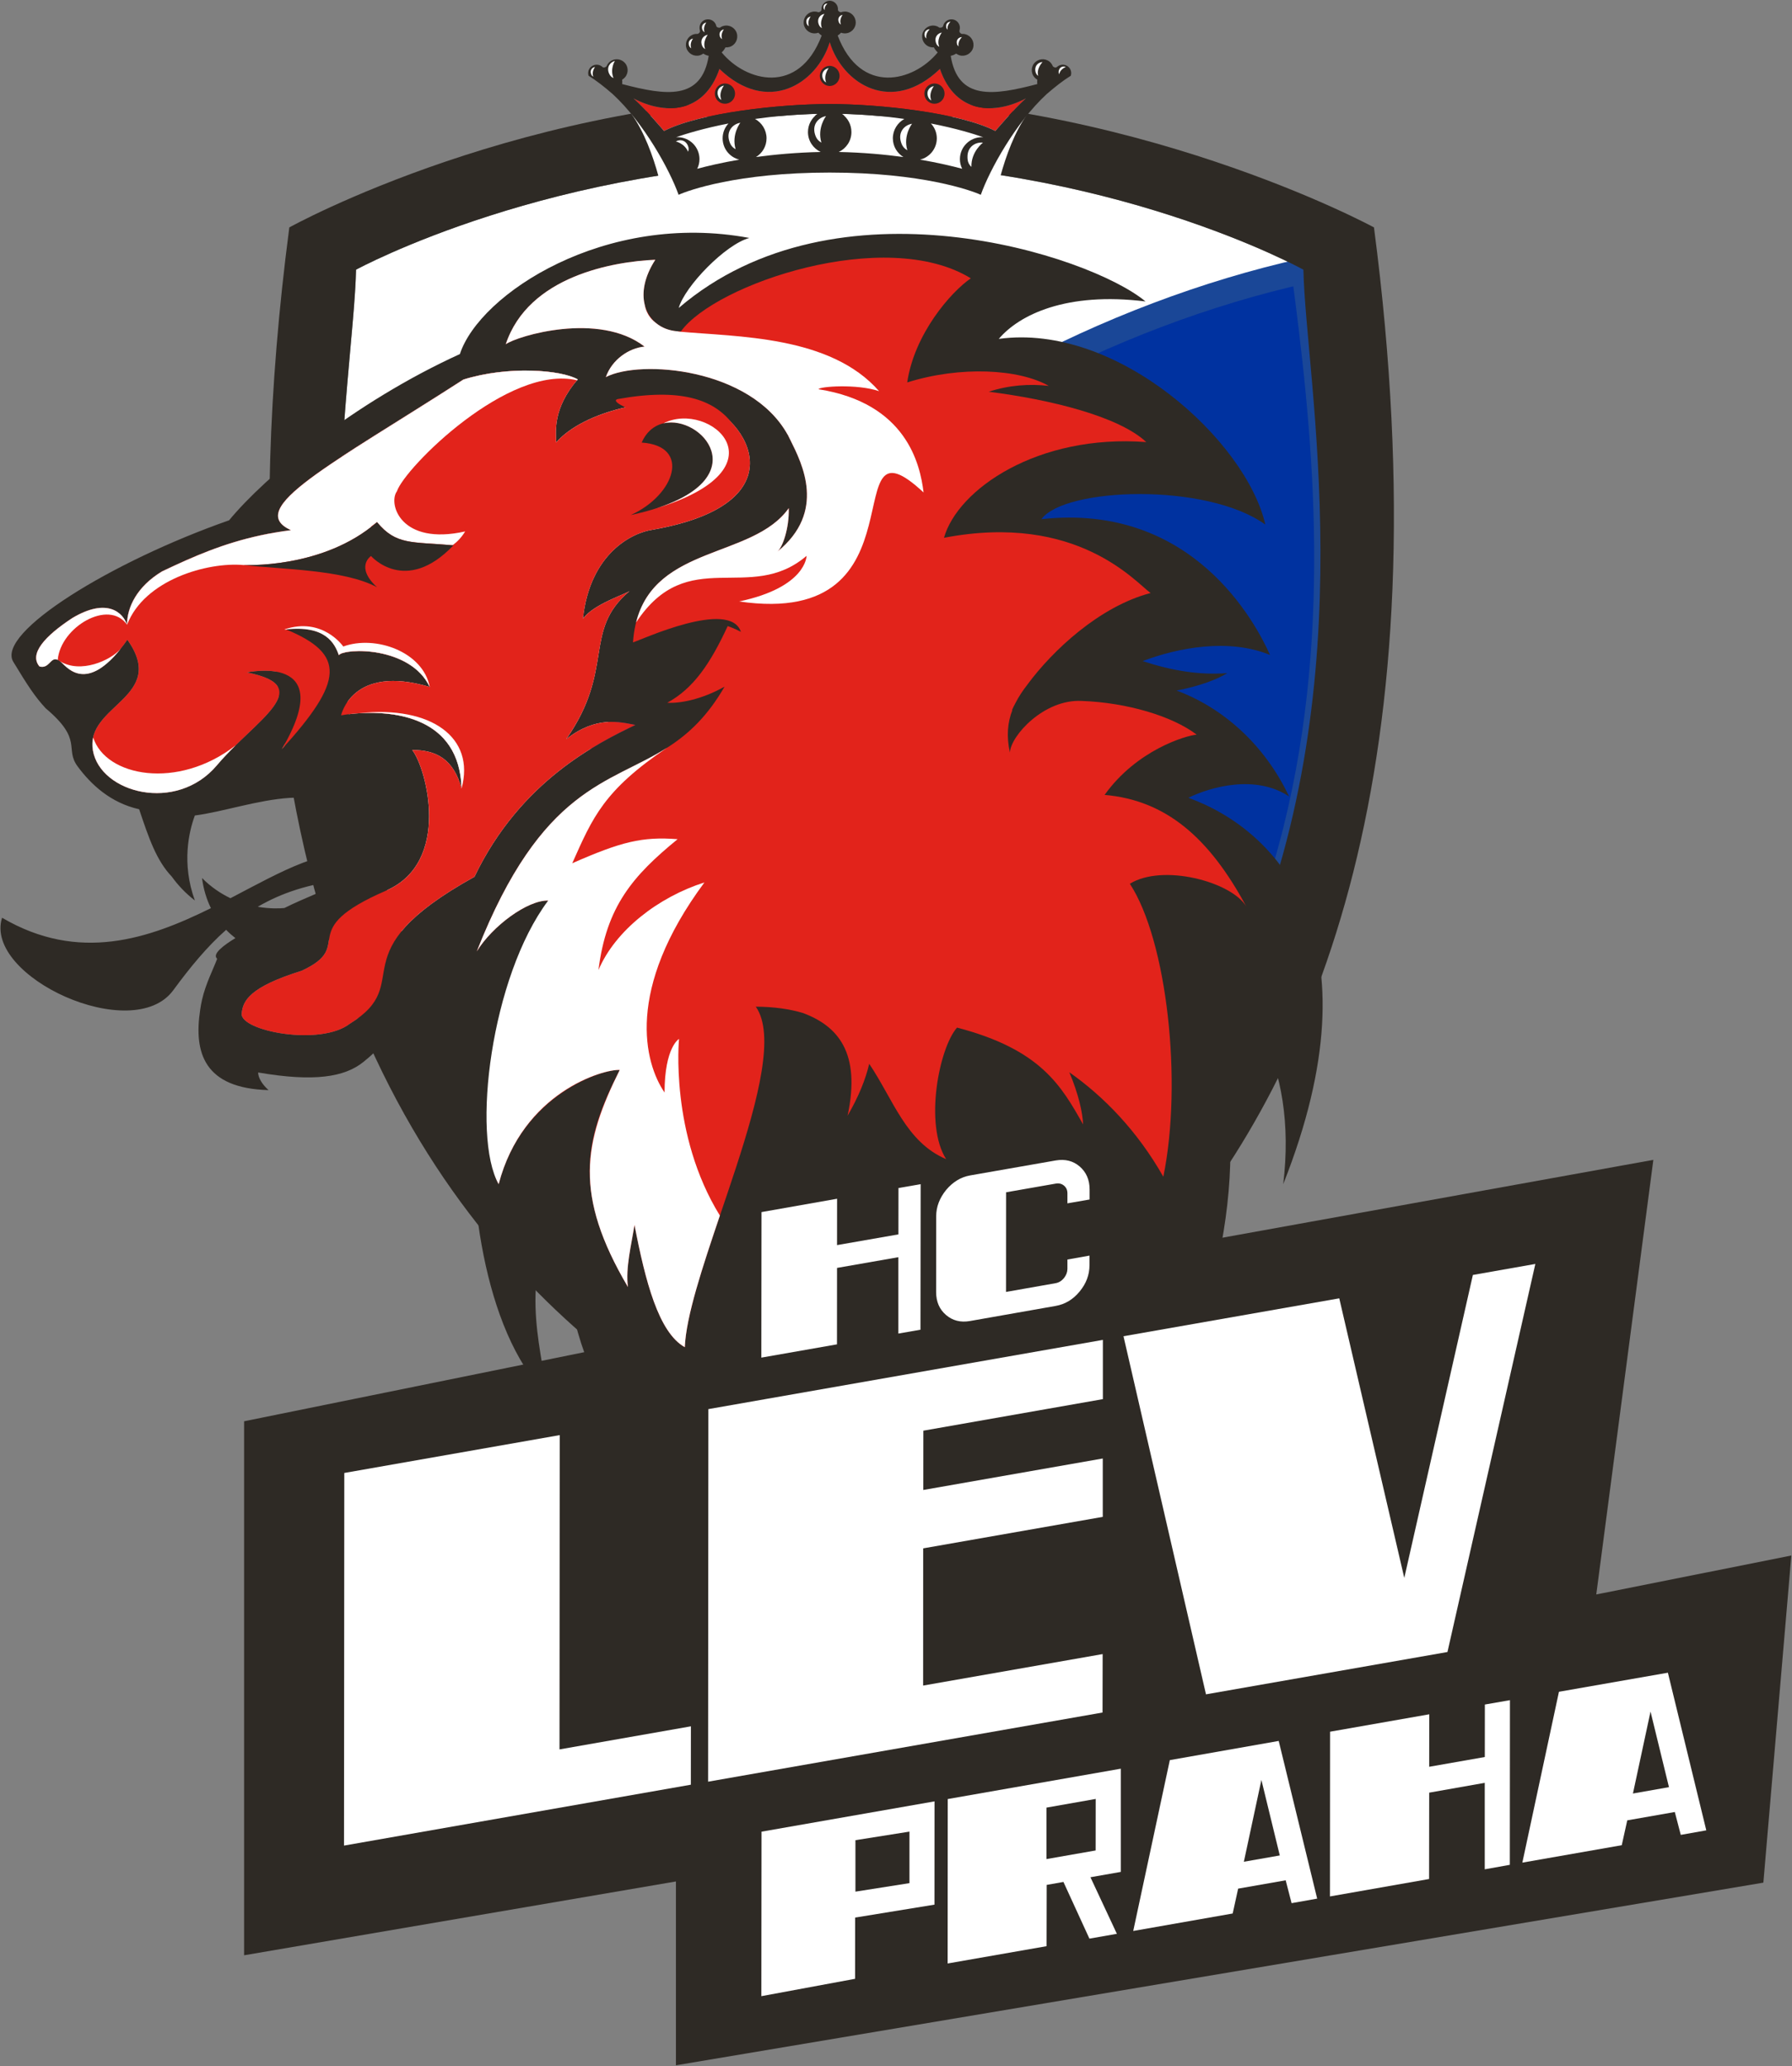 <?xml version="1.0" encoding="UTF-8" standalone="no"?>
<!-- Created with Inkscape (http://www.inkscape.org/) -->

<svg
   xmlns:dc="http://purl.org/dc/elements/1.1/"
   xmlns:cc="http://creativecommons.org/ns#"
   xmlns:rdf="http://www.w3.org/1999/02/22-rdf-syntax-ns#"
   xmlns:svg="http://www.w3.org/2000/svg"
   xmlns="http://www.w3.org/2000/svg"
   xmlns:sodipodi="http://sodipodi.sourceforge.net/DTD/sodipodi-0.dtd"
   xmlns:inkscape="http://www.inkscape.org/namespaces/inkscape"
   width="197.4"
   height="227.6"
   id="svg23813"
   version="1.1"
   inkscape:version="0.48.4 r9939"
   sodipodi:docname="Новый документ 22">
  <rect width="100%" height="100%" fill="#808080" stroke="none"/>
  <defs
     id="defs23815" />
  <sodipodi:namedview
     id="base"
     pagecolor="#ffffff"
     bordercolor="#666666"
     borderopacity="1.0"
     inkscape:pageopacity="0.0"
     inkscape:pageshadow="2"
     inkscape:zoom="31.112698"
     inkscape:cx="3.7155304"
     inkscape:cy="219.5145"
     inkscape:current-layer="layer1"
     showgrid="true"
     inkscape:document-units="px"
     inkscape:grid-bbox="true"
     inkscape:window-width="1366"
     inkscape:window-height="715"
     inkscape:window-x="-8"
     inkscape:window-y="-8"
     inkscape:window-maximized="1" />
  <g
     id="layer1"
     inkscape:label="Layer 1"
     inkscape:groupmode="layer"
     transform="translate(0,163.6)">
    <g
       transform="matrix(6.25,0,0,-6.25,91.421,-9.286)"
       id="g17639">
      <path
         inkscape:connector-curvature="0"
         id="path17641"
         style="fill:#ffffff;fill-opacity:1;fill-rule:nonzero;stroke:none"
         d="m 0,0 c -10.961,5.872 -8.416,16.871 -8.352,19.938 0,0 3.485,1.899 8.377,1.899 4.895,0 8.32,-1.899 8.32,-1.899 C 8.41,16.871 10.955,5.872 -0.007,0" />
    </g>
    <g
       transform="matrix(6.25,0,0,-6.25,143.651,-133.769)"
       id="g17643">
      <path
         inkscape:connector-curvature="0"
         id="path17645"
         style="fill:#0032a0;fill-opacity:1;fill-rule:nonzero;stroke:none"
         d="m 0,0 c -6.925,-1.551 -13.953,-7.454 -14.411,-14.582 0.051,-0.079 0.107,-0.16 0.161,-0.239 0.011,-0.016 0.022,-0.033 0.034,-0.05 0.112,-0.16 0.228,-0.319 0.349,-0.477 0.011,-0.016 0.022,-0.031 0.033,-0.045 0.123,-0.16 0.251,-0.319 0.383,-0.477 0.01,-0.012 0.019,-0.024 0.03,-0.035 0.134,-0.161 0.274,-0.321 0.42,-0.48 0.007,-0.007 0.015,-0.016 0.022,-0.023 0.149,-0.162 0.303,-0.322 0.463,-0.48 0.004,-0.005 0.009,-0.009 0.012,-0.014 0.164,-0.162 0.332,-0.322 0.507,-0.48 l 0.004,-0.003 c 0.443,-0.402 0.924,-0.793 1.447,-1.17 0.662,-0.477 1.388,-0.933 2.186,-1.361 C 1.706,-14.521 0.68,-5.164 0,0" />
    </g>
    <g
       transform="matrix(6.25,0,0,-6.25,143.651,-133.769)"
       id="g17647">
      <path
         inkscape:connector-curvature="0"
         id="path17649"
         style="fill:none;stroke:#1a4797;stroke-width:0.446;stroke-linecap:butt;stroke-linejoin:miter;stroke-miterlimit:4;stroke-opacity:1;stroke-dasharray:none"
         d="m 0,0 c -6.925,-1.551 -13.953,-7.454 -14.411,-14.582 0.051,-0.079 0.107,-0.16 0.161,-0.239 0.011,-0.016 0.022,-0.033 0.034,-0.05 0.112,-0.16 0.228,-0.319 0.349,-0.477 0.011,-0.016 0.022,-0.031 0.033,-0.045 0.123,-0.16 0.251,-0.319 0.383,-0.477 0.01,-0.012 0.019,-0.024 0.03,-0.035 0.134,-0.161 0.274,-0.321 0.42,-0.48 0.007,-0.007 0.015,-0.016 0.022,-0.023 0.149,-0.162 0.303,-0.322 0.463,-0.48 0.004,-0.005 0.009,-0.009 0.012,-0.014 0.164,-0.162 0.332,-0.322 0.507,-0.48 l 0.004,-0.003 c 0.443,-0.402 0.924,-0.793 1.447,-1.17 0.662,-0.477 1.388,-0.933 2.186,-1.361 C 1.706,-14.521 0.68,-5.164 0,0 z" />
    </g>
    <g
       transform="matrix(6.25,0,0,-6.25,112.108,-42.539)"
       id="g17651">
      <path
         inkscape:connector-curvature="0"
         id="path17653"
         style="fill:#2e2a25;fill-opacity:1;fill-rule:nonzero;stroke:none"
         d="m 0,0 -2.992,-0.584 -1.444,-0.741 -0.786,-2.831 c -2.23,1.547 -3.744,3.34 -4.764,5.201 l 0.404,0.933 -0.122,1.19 -0.991,-0.633 c -2.046,4.998 -1.008,10.137 -0.967,12.082 0,0 3.485,1.9 8.377,1.9 4.895,0 8.32,-1.9 8.32,-1.9 C 5.077,12.657 6.132,7.452 4.022,2.418 L 2.584,2.969 3.055,1.26 3.331,0.994 C 2.891,0.199 2.362,-0.583 1.724,-1.338 L 0,0 z m 10.197,-8.73 1.006,7.659 -8.582,-1.55 c 2.658,3.126 4.899,8.51 3.658,17.983 0,0 -4.266,2.32 -9.605,2.32 -5.337,0 -9.512,-2.32 -9.512,-2.32 -1.521,-11.599 2.18,-17.067 5.475,-19.766 l -6.272,-1.274 0,-9.411 7.611,1.301 0,-3.24 19.166,3.219 0.493,5.765 -3.438,-0.686 z" />
    </g>
    <g
       transform="matrix(6.25,0,0,-6.25,113.195,-151.067)"
       id="g17655">
      <path
         inkscape:connector-curvature="0"
         id="path17657"
         style="fill:#ffffff;fill-opacity:1;fill-rule:nonzero;stroke:none"
         d="m 0,0 c -0.328,-0.072 -1.9,-0.058 -3.477,-0.032 l -0.015,0 -0.014,0 C -5.084,-0.058 -6.655,-0.072 -6.984,0 c 0.455,-0.628 0.616,-1.73 0.616,-1.73 0,0 0.879,0.466 2.876,0.468 1.996,-0.002 2.876,-0.468 2.876,-0.468 0,0 0.16,1.102 0.616,1.73" />
    </g>
    <g
       transform="matrix(6.25,0,0,-6.25,91.421,-9.286)"
       id="g17659">
      <path
         inkscape:connector-curvature="0"
         id="path17661"
         style="fill:#ffffff;fill-opacity:1;fill-rule:nonzero;stroke:none"
         d="M 0,0 C -0.001,0 -0.002,0 -0.004,0.001 -0.005,0 -0.006,0 -0.007,0 L 0,0 z" />
    </g>
    <g
       transform="matrix(6.25,0,0,-6.25,69.473,-106.865)"
       id="g17663">
      <path
         inkscape:connector-curvature="0"
         id="path17665"
         style="fill:#2e2a25;fill-opacity:1;fill-rule:nonzero;stroke:none"
         d="M 0,0 C 0.79,0.358 1.066,1.22 0.194,1.278 0.675,2.38 2.862,0.616 0,0" />
    </g>
    <g
       transform="matrix(6.25,0,0,-6.25,71.928,-105.258)"
       id="g17667">
      <path
         inkscape:connector-curvature="0"
         id="path17669"
         style="fill:#2e2a25;fill-opacity:1;fill-rule:nonzero;stroke:none"
         d="m 0,0 c -0.362,-0.05 -1.109,-0.411 -1.235,-1.571 0.183,0.258 0.772,0.443 0.825,0.491 -0.836,-0.702 -0.251,-1.373 -1.119,-2.612 0.532,0.416 0.945,0.302 1.218,0.251 -0.654,-0.317 -2.022,-0.979 -2.835,-2.676 -2.463,-1.366 -0.996,-1.85 -2.199,-2.591 -0.521,-0.4 -1.931,-0.127 -1.904,0.18 0.019,0.226 0.141,0.469 1.056,0.754 0.981,0.453 -0.161,0.698 1.491,1.414 1.151,0.499 0.712,2.154 0.459,2.477 0.417,10e-4 0.726,-0.154 0.87,-0.679 -0.048,1.699 -2.123,1.29 -2.123,1.29 0,0 0.191,0.909 1.562,0.5 -0.338,0.716 -1.493,0.691 -1.602,0.559 -0.073,0.216 -0.243,0.531 -0.931,0.455 1.056,-0.438 1.016,-0.91 -0.075,-2.111 1.006,1.709 -0.617,1.353 -0.617,1.353 1.267,-0.247 0.138,-0.846 -0.527,-1.635 -0.716,-0.85 -2.056,-0.487 -2.186,0.263 -0.138,0.8 1.331,0.932 0.608,1.949 -0.731,-1.04 -1.094,-0.436 -1.19,-0.378 -0.166,0.13 -0.166,-0.146 -0.36,-0.093 -0.185,0.223 0.092,0.533 0.58,0.854 0.622,0.371 0.897,0.085 0.963,-0.119 0,0.311 0.177,0.674 0.616,0.941 0.141,0.067 0.283,0.132 0.427,0.196 0.003,0 0.003,0.002 0.003,0.002 0.526,0.231 1.095,0.433 1.843,0.528 -0.836,0.376 0.725,1.163 3.04,2.654 0.784,0.245 1.721,0.173 2.016,0.003 C -1.772,2.13 -1.708,1.728 -1.708,1.537 -1.189,2.117 0.028,2.336 0.783,2.23 1.54,2.125 2.742,0.485 0,0 m -5.431,-6.172 c -0.287,-0.17 -0.693,-0.309 -1.066,-0.496 -0.078,-0.007 -0.251,-0.016 -0.469,0.022 0.419,0.245 0.913,0.41 1.535,0.474 m 14.868,1.447 c 0.399,0.196 1.188,0.413 1.774,0.024 -0.439,0.93 -1.183,1.57 -1.982,1.866 0.41,0.078 0.723,0.2 0.893,0.307 -0.494,-0.037 -0.969,0.041 -1.491,0.212 0.632,0.24 1.522,0.405 2.245,0.108 C 10.627,-1.654 9.517,0.481 6.847,0.185 7.249,0.744 9.753,0.838 10.793,0.09 10.456,1.565 8.183,3.65 6.095,3.362 6.453,3.785 7.283,4.196 8.681,4.022 7.702,4.841 3.234,6.289 0.454,3.907 0.56,4.287 1.278,5.029 1.699,5.141 -0.836,5.615 -3.056,4.156 -3.403,3.095 -5.282,2.238 -6.84,0.93 -7.471,0.165 c -2.065,-0.723 -4.114,-1.98 -3.803,-2.494 0.26,-0.429 0.381,-0.614 0.571,-0.819 0.668,-0.562 0.328,-0.705 0.562,-1.023 0.233,-0.316 0.579,-0.643 1.085,-0.756 0.169,-0.505 0.304,-0.903 0.575,-1.187 0.105,-0.146 0.237,-0.289 0.407,-0.421 -0.239,0.66 -0.102,1.222 0,1.498 0.964,0.122 2.494,0.853 2.99,-0.445 0.033,-0.094 0.042,-0.179 0.029,-0.255 -0.694,0.182 -1.494,-0.289 -2.392,-0.758 -0.168,0.081 -0.34,0.194 -0.501,0.356 0.027,-0.205 0.083,-0.38 0.157,-0.531 -1.096,-0.542 -2.327,-0.964 -3.681,-0.169 -0.328,-1.04 2.304,-2.25 3.017,-1.278 0.299,0.407 0.595,0.767 0.932,1.065 0.052,-0.054 0.107,-0.102 0.163,-0.146 C -7.572,-7.327 -7.775,-7.481 -7.681,-7.562 -7.747,-7.74 -7.885,-8.005 -7.948,-8.286 -7.961,-8.343 -7.972,-8.4 -7.98,-8.46 c -0.116,-0.76 0.07,-1.386 1.205,-1.417 -0.112,0.1 -0.183,0.216 -0.184,0.311 0.989,-0.17 1.525,-0.081 1.855,0.185 0.589,0.47 0.663,0.858 0.764,1.276 l 0.474,0.534 0.362,0.494 c -0.305,-1.078 -0.4,-2.471 -0.104,-4.275 0,0 -0.104,0.952 0.293,1.757 -0.034,-0.529 -0.034,-0.66 -0.034,-0.935 0,0 0.104,0.221 0.196,0.44 -0.121,-1.479 0.143,-4.006 1.28,-5.16 -0.091,0.886 -0.539,2.091 0.317,3.453 -0.142,-1.687 0.38,-4.284 2.713,-5.481 -0.424,0.709 0.912,3.02 1.403,5.117 0.281,-0.419 0.643,-0.704 0.923,-0.833 -0.167,0.366 -0.198,0.797 -0.132,1.241 0.441,-1.101 1.197,-2.302 3.162,-2.454 -0.982,0.46 -0.941,2.8 -0.673,3.779 1.216,-0.838 3.016,-1.566 3.479,-4.77 0.825,2.589 1.425,4.851 0,7.815 1.132,-0.604 2.049,-2.018 1.789,-4.152 1.716,4.329 -0.095,6.239 -1.671,6.81" />
    </g>
    <g
       transform="matrix(6.25,0,0,-6.25,101.355,-146.018)"
       id="g17671">
      <path
         inkscape:connector-curvature="0"
         id="path17673"
         style="fill:#ffffff;fill-opacity:1;fill-rule:nonzero;stroke:none"
         d="m 0,0 c 0.169,0.041 0.294,0.194 0.294,0.375 0,0.101 -0.04,0.193 -0.103,0.262 C 0.636,0.551 0.953,0.451 1.114,0.394 1.106,0.395 1.097,0.396 1.089,0.396 0.875,0.396 0.701,0.222 0.701,0.009 c 0,-0.061 0.015,-0.12 0.041,-0.171 C 0.573,-0.116 0.322,-0.055 0,0" />
    </g>
    <g
       transform="matrix(6.25,0,0,-6.25,92.396,-146.862)"
       id="g17675">
      <path
         inkscape:connector-curvature="0"
         id="path17677"
         style="fill:#ffffff;fill-opacity:1;fill-rule:nonzero;stroke:none"
         d="m 0,0 c 0.133,0.063 0.223,0.196 0.223,0.351 0,0.134 -0.067,0.251 -0.17,0.321 C 0.462,0.661 0.832,0.627 1.156,0.581 1.036,0.516 0.953,0.388 0.953,0.24 0.953,0.1 1.028,-0.022 1.139,-0.09 0.811,-0.045 0.429,-0.009 0,0" />
    </g>
    <g
       transform="matrix(6.25,0,0,-6.25,84.438,-148.363)"
       id="g17679">
      <path
         inkscape:connector-curvature="0"
         id="path17681"
         style="fill:#ffffff;fill-opacity:1;fill-rule:nonzero;stroke:none"
         d="M 0,0 C 0,0.148 -0.083,0.276 -0.203,0.341 0.121,0.387 0.492,0.421 0.901,0.432 0.798,0.362 0.73,0.244 0.73,0.111 0.73,-0.044 0.822,-0.177 0.954,-0.24 0.525,-0.25 0.142,-0.285 -0.186,-0.33 -0.074,-0.262 0,-0.14 0,0" />
    </g>
    <g
       transform="matrix(6.25,0,0,-6.25,74.472,-148.483)"
       id="g17683">
      <path
         inkscape:connector-curvature="0"
         id="path17685"
         style="fill:#ffffff;fill-opacity:1;fill-rule:nonzero;stroke:none"
         d="M 0,0 C 0.161,0.056 0.479,0.157 0.924,0.243 0.86,0.174 0.821,0.083 0.821,-0.019 0.821,-0.2 0.946,-0.353 1.115,-0.394 0.793,-0.449 0.542,-0.51 0.373,-0.556 c 0.026,0.051 0.04,0.109 0.04,0.171 0,0.213 -0.173,0.386 -0.387,0.386 C 0.017,0.001 0.009,0 0,0" />
    </g>
    <g
       transform="matrix(6.25,0,0,-6.25,69.777,-152.766)"
       id="g17687">
      <path
         inkscape:connector-curvature="0"
         id="path17689"
         style="fill:#e2231b;fill-opacity:1;fill-rule:nonzero;stroke:none"
         d="M 0,0 C 0.539,-0.286 1.241,-0.285 1.516,0.519 2.359,-0.294 3.231,0.248 3.46,0.99 3.687,0.248 4.559,-0.294 5.402,0.519 5.677,-0.285 6.379,-0.286 6.918,0 6.698,-0.195 6.379,-0.575 6.379,-0.575 5.757,-0.255 4.342,-0.1 3.466,-0.1 l -0.015,0 c -0.874,0 -2.29,-0.155 -2.912,-0.475 0,0 -0.319,0.38 -0.539,0.575" />
    </g>
    <g
       transform="matrix(6.25,0,0,-6.25,91.399,-156.349)"
       id="g17691">
      <path
         inkscape:connector-curvature="0"
         id="path17693"
         style="fill:#2e2a25;fill-opacity:1;fill-rule:nonzero;stroke:none"
         d="m 0,0 c 0.096,-0.002 0.174,-0.081 0.174,-0.178 0,-0.096 -0.078,-0.176 -0.174,-0.178 -0.097,0.002 -0.175,0.082 -0.175,0.178 0,0.097 0.078,0.176 0.175,0.178" />
    </g>
    <g
       transform="matrix(6.25,0,0,-6.25,102.937,-152.172)"
       id="g17695">
      <path
         inkscape:connector-curvature="0"
         id="path17697"
         style="fill:#2e2a25;fill-opacity:1;fill-rule:nonzero;stroke:none"
         d="M 0,0 C 0.099,0 0.178,0.08 0.178,0.179 0.178,0.277 0.099,0.357 0,0.357 -0.099,0.357 -0.178,0.277 -0.178,0.179 -0.178,0.08 -0.099,0 0,0" />
    </g>
    <g
       transform="matrix(6.25,0,0,-6.25,79.858,-152.172)"
       id="g17699">
      <path
         inkscape:connector-curvature="0"
         id="path17701"
         style="fill:#2e2a25;fill-opacity:1;fill-rule:nonzero;stroke:none"
         d="m 0,0 c -0.099,0 -0.178,0.08 -0.178,0.179 0,0.098 0.079,0.178 0.178,0.178 0.099,0 0.178,-0.08 0.178,-0.178 C 0.178,0.08 0.099,0 0,0" />
    </g>
    <g
       transform="matrix(6.25,0,0,-6.25,69.777,-152.766)"
       id="g17703">
      <path
         inkscape:connector-curvature="0"
         id="path17705"
         style="fill:#2e2a25;fill-opacity:1;fill-rule:nonzero;stroke:none"
         d="M 0,0 C 0.539,-0.286 1.241,-0.285 1.516,0.519 2.359,-0.294 3.231,0.248 3.46,0.99 3.687,0.248 4.559,-0.294 5.402,0.519 5.677,-0.285 6.379,-0.286 6.918,0 6.698,-0.195 6.379,-0.575 6.379,-0.575 5.757,-0.255 4.342,-0.1 3.466,-0.1 l -0.015,0 c -0.874,0 -2.29,-0.155 -2.912,-0.475 0,0 -0.319,0.38 -0.539,0.575 m 0.751,-0.685 c 0.162,0.056 0.48,0.156 0.924,0.242 -0.064,-0.068 -0.103,-0.16 -0.103,-0.261 0,-0.182 0.125,-0.334 0.294,-0.376 -0.322,-0.055 -0.573,-0.116 -0.742,-0.161 0.026,0.051 0.04,0.109 0.04,0.17 0,0.213 -0.173,0.387 -0.387,0.387 -0.008,0 -0.017,-0.001 -0.026,-0.001 m 1.595,-0.019 c 0,0.147 -0.083,0.275 -0.203,0.341 0.324,0.046 0.694,0.08 1.103,0.09 -0.102,-0.07 -0.17,-0.187 -0.17,-0.321 0,-0.156 0.092,-0.288 0.224,-0.351 -0.429,-0.009 -0.812,-0.045 -1.14,-0.089 0.112,0.068 0.186,0.189 0.186,0.33 m 1.273,-0.241 c 0.132,0.063 0.223,0.195 0.223,0.351 0,0.134 -0.067,0.251 -0.17,0.321 0.409,-0.01 0.779,-0.044 1.103,-0.09 -0.12,-0.066 -0.203,-0.194 -0.203,-0.341 0,-0.141 0.075,-0.262 0.186,-0.33 -0.328,0.044 -0.71,0.08 -1.139,0.089 M 5.052,-1.08 c 0.169,0.042 0.295,0.194 0.295,0.376 0,0.101 -0.04,0.193 -0.104,0.261 0.445,-0.086 0.763,-0.186 0.923,-0.242 -0.008,0 -0.017,0.001 -0.024,0.001 -0.214,0 -0.388,-0.174 -0.388,-0.387 0,-0.061 0.014,-0.119 0.04,-0.17 -0.168,0.045 -0.42,0.106 -0.742,0.161 M -0.79,0.398 c 0.132,-0.081 0.278,-0.195 0.426,-0.324 0.546,-0.504 1.002,-1.33 1.16,-1.774 0.16,0.075 1.037,0.392 2.656,0.392 l 0.014,0 c 1.618,0 2.496,-0.317 2.656,-0.392 0.158,0.444 0.614,1.27 1.16,1.774 C 7.431,0.203 7.576,0.317 7.708,0.398 7.724,0.445 7.715,0.499 7.681,0.54 7.628,0.604 7.533,0.611 7.47,0.558 7.468,0.556 7.466,0.554 7.464,0.553 7.442,0.532 7.409,0.548 7.393,0.564 7.385,0.584 7.374,0.604 7.359,0.622 7.29,0.703 7.169,0.712 7.088,0.643 7.007,0.575 6.998,0.454 7.066,0.373 7.08,0.355 7.099,0.34 7.118,0.329 7.115,0.303 7.115,0.277 7.118,0.252 6.339,0.047 5.719,-0.037 5.592,0.75 5.626,0.756 5.659,0.77 5.688,0.789 5.707,0.775 5.727,0.765 5.75,0.758 5.851,0.73 5.958,0.79 5.987,0.891 6.015,0.994 5.956,1.1 5.853,1.129 5.831,1.136 5.809,1.137 5.785,1.136 5.766,1.143 5.738,1.167 5.747,1.196 5.747,1.198 5.748,1.201 5.748,1.202 5.771,1.283 5.724,1.365 5.645,1.388 5.566,1.409 5.483,1.364 5.461,1.285 5.46,1.282 5.46,1.279 5.459,1.276 L 5.458,1.277 C 5.452,1.248 5.416,1.243 5.393,1.246 5.376,1.259 5.356,1.27 5.332,1.276 5.23,1.305 5.125,1.245 5.095,1.143 5.067,1.04 5.125,0.934 5.229,0.905 5.251,0.899 5.274,0.897 5.295,0.899 5.312,0.866 5.335,0.835 5.363,0.81 4.939,0.292 4.003,0.046 3.6,1.107 3.623,1.121 3.642,1.138 3.659,1.157 3.68,1.149 3.703,1.145 3.726,1.145 3.833,1.145 3.918,1.23 3.918,1.337 3.918,1.443 3.833,1.53 3.726,1.53 3.703,1.53 3.68,1.526 3.659,1.517 3.637,1.519 3.604,1.534 3.604,1.565 3.605,1.567 3.605,1.57 3.605,1.572 3.605,1.653 3.54,1.719 3.46,1.721 3.378,1.719 3.314,1.653 3.314,1.572 l 0,-0.007 C 3.315,1.534 3.281,1.519 3.259,1.517 3.239,1.526 3.216,1.53 3.193,1.53 3.086,1.53 3,1.443 3,1.337 3,1.23 3.086,1.145 3.193,1.145 3.216,1.145 3.239,1.149 3.259,1.157 3.277,1.138 3.296,1.121 3.318,1.107 2.916,0.046 1.98,0.292 1.555,0.81 1.584,0.835 1.606,0.866 1.622,0.899 1.645,0.897 1.667,0.899 1.69,0.905 1.793,0.934 1.851,1.04 1.823,1.143 1.795,1.245 1.688,1.305 1.586,1.276 1.562,1.27 1.543,1.259 1.525,1.246 1.503,1.243 1.467,1.248 1.46,1.277 L 1.459,1.276 C 1.459,1.279 1.458,1.282 1.458,1.285 1.436,1.364 1.353,1.409 1.273,1.388 1.194,1.365 1.148,1.283 1.17,1.202 1.171,1.201 1.171,1.198 1.172,1.196 1.181,1.167 1.153,1.143 1.133,1.136 1.11,1.137 1.088,1.136 1.065,1.129 0.962,1.1 0.903,0.994 0.932,0.891 0.961,0.79 1.067,0.73 1.169,0.758 1.192,0.765 1.212,0.775 1.231,0.789 1.26,0.77 1.292,0.756 1.327,0.75 1.199,-0.037 0.58,0.047 -0.199,0.252 c 0.003,0.025 0.003,0.051 0,0.077 0.019,0.011 0.037,0.026 0.052,0.044 0.068,0.081 0.058,0.202 -0.023,0.27 C -0.25,0.712 -0.371,0.703 -0.44,0.622 -0.456,0.604 -0.466,0.584 -0.475,0.564 -0.491,0.548 -0.523,0.532 -0.547,0.553 L -0.551,0.558 C -0.614,0.611 -0.709,0.604 -0.763,0.54 -0.797,0.499 -0.806,0.445 -0.79,0.398" />
    </g>
    <g
       transform="matrix(6.25,0,0,-6.25,126.593,-25.998)"
       id="g17707">
      <path
         inkscape:connector-curvature="0"
         id="path17709"
         style="fill:#2e2a25;fill-opacity:1;fill-rule:nonzero;stroke:none"
         d="m 0,0 0.558,-1.392 -2.094,-0.644 0.16,1.16 0.887,0.564 L 0,0 z" />
    </g>
    <g
       transform="matrix(6.25,0,0,-6.25,100.181,38.146)"
       id="g17711">
      <path
         inkscape:connector-curvature="0"
         id="path17713"
         style="fill:#ffffff;fill-opacity:1;fill-rule:nonzero;stroke:none"
         d="m 0,0 -0.952,-0.151 0,-0.907 L 0,-0.908 0,0 z M -0.957,-1.515 -0.958,-2.594 -2.61,-2.9 l 0.003,2.899 3.049,0.534 -0.001,-1.82 -1.398,-0.228 z" />
    </g>
    <g
       transform="matrix(6.25,0,0,-6.25,120.7,34.546)"
       id="g17715">
      <path
         inkscape:connector-curvature="0"
         id="path17717"
         style="fill:#ffffff;fill-opacity:1;fill-rule:nonzero;stroke:none"
         d="m 0,0 -0.868,-0.153 0,-0.907 0.867,0.152 L 0,0 z m -0.093,-1.38 0.466,-0.997 -0.484,-0.085 -0.458,0.999 -0.295,-0.052 -0.002,-1.08 -1.744,-0.305 0.002,2.898 3.05,0.535 0,-1.819 -0.535,-0.094 z" />
    </g>
    <g
       transform="matrix(6.25,0,0,-6.25,138.951,32.452)"
       id="g17719">
      <path
         inkscape:connector-curvature="0"
         id="path17721"
         style="fill:#ffffff;fill-opacity:1;fill-rule:nonzero;stroke:none"
         d="M 0,0 -0.309,-1.442 0.324,-1.331 0,0 z m 0.532,-2.172 -0.104,0.403 -0.838,-0.147 -0.096,-0.438 -1.753,-0.308 0.645,3.011 1.919,0.338 0.678,-2.779 -0.451,-0.08 z" />
    </g>
    <g
       transform="matrix(6.25,0,0,-6.25,163.554,42.298)"
       id="g17723">
      <path
         inkscape:connector-curvature="0"
         id="path17725"
         style="fill:#ffffff;fill-opacity:1;fill-rule:nonzero;stroke:none"
         d="M 0,0 0,1.524 -0.979,1.351 -0.981,-0.171 -2.728,-0.478 -2.726,2.425 -0.978,2.732 -0.979,1.807 0.001,1.979 0.002,2.904 0.444,2.981 0.442,0.079 0,0 z" />
    </g>
    <g
       transform="matrix(6.25,0,0,-6.25,181.816,24.924)"
       id="g17727">
      <path
         inkscape:connector-curvature="0"
         id="path17729"
         style="fill:#ffffff;fill-opacity:1;fill-rule:nonzero;stroke:none"
         d="M 0,0 -0.31,-1.444 0.325,-1.332 0,0 z m 0.533,-2.173 -0.105,0.403 -0.838,-0.147 -0.097,-0.438 -1.752,-0.307 0.645,3.011 1.92,0.336 0.677,-2.778 -0.45,-0.08 z" />
    </g>
    <g
       transform="matrix(6.25,0,0,-6.25,80.643,-116.989)"
       id="g17731">
      <path
         inkscape:connector-curvature="0"
         id="path17733"
         style="fill:#e2231b;fill-opacity:1;fill-rule:nonzero;stroke:none"
         d="m 0,0 c -0.324,0.414 -0.894,0.626 -2.014,0.425 0,0 -0.136,-0.021 0.135,-0.146 -0.488,-0.111 -0.951,-0.315 -1.223,-0.619 0,0.191 -0.064,0.593 0.381,1.111 -0.294,0.171 -1.231,0.243 -2.015,-0.002 -2.315,-1.491 -3.876,-2.277 -3.04,-2.654 -0.748,-0.095 -1.317,-0.297 -1.843,-0.528 0,0 -10e-4,-0.002 -0.003,-0.002 -0.144,-0.064 -0.286,-0.129 -0.427,-0.197 -0.439,-0.266 -0.616,-0.629 -0.616,-0.94 -0.067,0.204 -0.341,0.49 -0.963,0.119 -0.489,-0.321 -0.765,-0.631 -0.58,-0.854 0.193,-0.053 0.193,0.223 0.36,0.093 0.096,-0.058 0.459,-0.662 1.19,0.378 0.723,-1.017 -0.746,-1.149 -0.608,-1.949 0.13,-0.751 1.47,-1.113 2.186,-0.263 0.665,0.789 1.794,1.388 0.527,1.635 0,0 1.623,0.356 0.617,-1.353 1.091,1.201 1.131,1.673 0.076,2.111 0.687,0.075 0.857,-0.239 0.93,-0.455 0.109,0.132 1.264,0.157 1.602,-0.559 -1.372,0.409 -1.563,-0.5 -1.563,-0.5 0,0 2.076,0.409 2.124,-1.29 -0.144,0.525 -0.454,0.68 -0.87,0.679 0.253,-0.323 0.692,-1.978 -0.459,-2.477 -1.652,-0.716 -0.51,-0.961 -1.491,-1.414 -0.915,-0.285 -1.037,-0.528 -1.056,-0.754 -0.027,-0.307 1.383,-0.58 1.904,-0.18 1.203,0.741 -0.264,1.225 2.199,2.591 0.812,1.697 2.181,2.359 2.835,2.676 -0.273,0.051 -0.686,0.165 -1.219,-0.251 0.869,1.239 0.284,1.91 1.12,2.612 -0.053,-0.048 -0.643,-0.233 -0.825,-0.491 0.126,1.16 0.873,1.521 1.235,1.571 C 0.626,-1.519 0.505,-0.536 0,0" />
    </g>
    <g
       transform="matrix(6.25,0,0,-6.25,69.473,-106.865)"
       id="g17735">
      <path
         inkscape:connector-curvature="0"
         id="path17737"
         style="fill:#2e2a25;fill-opacity:1;fill-rule:nonzero;stroke:none"
         d="M 0,0 C 0.79,0.358 1.066,1.22 0.194,1.278 0.675,2.38 2.862,0.616 0,0" />
    </g>
    <g
       transform="matrix(6.25,0,0,-6.25,6.361,-90.915)"
       id="g17739">
      <path
         inkscape:connector-curvature="0"
         id="path17741"
         style="fill:#ffffff;fill-opacity:1;fill-rule:nonzero;stroke:none"
         d="M 0,0 C 0.048,0.577 0.9,1.08 1.222,0.619 1.155,0.824 0.88,1.108 0.258,0.738 -0.23,0.418 -0.508,0.106 -0.322,-0.116 -0.145,-0.164 -0.129,0.061 0,0" />
    </g>
    <g
       transform="matrix(6.25,0,0,-6.25,10.266,-82.368)"
       id="g17743">
      <path
         inkscape:connector-curvature="0"
         id="path17745"
         style="fill:#ffffff;fill-opacity:1;fill-rule:nonzero;stroke:none"
         d="m 0,0 c -0.015,-0.07 -0.018,-0.145 -0.005,-0.228 0.13,-0.75 1.47,-1.111 2.186,-0.262 0.102,0.121 0.215,0.238 0.329,0.351 C 1.491,-0.932 0.217,-0.689 0,0" />
    </g>
    <g
       transform="matrix(6.25,0,0,-6.25,14.312,-74.748)"
       id="g17747">
      <path
         inkscape:connector-curvature="0"
         id="path17749"
         style="fill:#ffffff;fill-opacity:1;fill-rule:nonzero;stroke:none"
         d="M 0,0 C -0.002,0.001 -0.002,0.001 -0.004,0.001 L -0.002,0 0,0 z" />
    </g>
    <g
       transform="matrix(6.25,0,0,-6.25,6.606,-90.768)"
       id="g17751">
      <path
         inkscape:connector-curvature="0"
         id="path17753"
         style="fill:#ffffff;fill-opacity:1;fill-rule:nonzero;stroke:none"
         d="M 0,0 C 0.09,-0.055 0.417,-0.594 1.068,0.215 0.886,0.013 0.365,-0.224 0,0" />
    </g>
    <g
       transform="matrix(6.25,0,0,-6.25,51.053,-121.79)"
       id="g17755">
      <path
         inkscape:connector-curvature="0"
         id="path17757"
         style="fill:#ffffff;fill-opacity:1;fill-rule:nonzero;stroke:none"
         d="m 0,0 c -2.316,-1.492 -3.876,-2.278 -3.04,-2.654 -0.748,-0.095 -1.319,-0.297 -1.842,-0.529 0,0 -0.002,-0.001 -0.004,-0.001 -0.145,-0.064 -0.286,-0.131 -0.426,-0.197 -0.441,-0.266 -0.617,-0.63 -0.617,-0.941 0.303,0.793 1.417,1.112 2.057,1.053 l 0.011,0 c -0.004,0.001 -0.008,0.001 -0.012,0.002 0,0 1.299,-0.071 2.247,0.67 l -0.003,0.006 c 0.028,0.02 0.058,0.042 0.087,0.064 0.006,0.005 0.012,0.01 0.018,0.015 l 0.002,-10e-4 0,0 0,-10e-4 c 0.333,-0.404 0.606,-0.342 1.331,-0.405 0.082,0.06 0.158,0.139 0.221,0.243 -1.137,-0.255 -1.362,0.487 -1.203,0.707 0.14,0.417 1.967,2.246 3.176,1.956 0.004,0.005 0.008,0.009 0.013,0.015 C 1.721,0.173 0.784,0.246 0,0" />
    </g>
    <g
       transform="matrix(6.25,0,0,-6.25,39.648,-85.052)"
       id="g17759">
      <path
         inkscape:connector-curvature="0"
         id="path17761"
         style="fill:#ffffff;fill-opacity:1;fill-rule:nonzero;stroke:none"
         d="M 0,0 C 0.587,0.033 1.755,-0.058 1.791,-1.328 2.038,-0.429 1.255,0.133 0,0" />
    </g>
    <g
       transform="matrix(6.25,0,0,-6.25,37.813,-92.389)"
       id="g17763">
      <path
         inkscape:connector-curvature="0"
         id="path17765"
         style="fill:#ffffff;fill-opacity:1;fill-rule:nonzero;stroke:none"
         d="M 0,0 C 0,0 -0.362,0.529 -1.039,0.301 L -0.995,0.295 C -1,0.298 -1.004,0.299 -1.008,0.301 -0.321,0.377 -0.152,0.062 -0.079,-0.153 0.031,-0.02 1.187,0.004 1.524,-0.713 1.408,-0.094 0.568,0.207 0,0" />
    </g>
    <g
       transform="matrix(6.25,0,0,-6.25,70.238,-107.036)"
       id="g17767">
      <path
         inkscape:connector-curvature="0"
         id="path17769"
         style="fill:#ffffff;fill-opacity:1;fill-rule:nonzero;stroke:none"
         d="M 0,0 -0.001,0 C 0,0 0.001,0 0.001,0 0.001,0 0,0 0,0" />
    </g>
    <g
       transform="matrix(6.25,0,0,-6.25,73.094,-116.978)"
       id="g17771">
      <path
         inkscape:connector-curvature="0"
         id="path17773"
         style="fill:#ffffff;fill-opacity:1;fill-rule:nonzero;stroke:none"
         d="M 0,0 C 0.67,0.153 1.624,-0.944 -0.144,-1.504 2.192,-0.795 0.816,0.414 0,0" />
    </g>
    <g
       transform="matrix(6.25,0,0,-6.25,26.847,-101.369)"
       id="g17775">
      <path
         inkscape:connector-curvature="0"
         id="path17777"
         style="fill:#2e2a25;fill-opacity:1;fill-rule:nonzero;stroke:none"
         d="m 0,0 c 0.66,-0.08 1.763,-0.077 2.349,-0.392 -0.393,0.363 -0.105,0.55 -0.105,0.55 0,0 0.606,-0.697 1.452,0.188 -0.736,0.065 -1.01,0 -1.347,0.409 C 1.396,-0.076 0,0 0,0" />
    </g>
    <g
       transform="matrix(6.25,0,0,-6.25,101.398,-17.137)"
       id="g17779">
      <path
         inkscape:connector-curvature="0"
         id="path17781"
         style="fill:#ffffff;fill-opacity:1;fill-rule:nonzero;stroke:none"
         d="m 0,0 -0.39,-0.068 0,1.346 L -1.471,1.089 -1.472,-0.258 -2.805,-0.492 -2.802,2.073 -1.47,2.308 -1.471,1.491 -0.389,1.68 -0.388,2.497 0.003,2.565 0,0 z" />
    </g>
    <g
       transform="matrix(6.25,0,0,-6.25,120.014,-24.249)"
       id="g17783">
      <path
         inkscape:connector-curvature="0"
         id="path17785"
         style="fill:#ffffff;fill-opacity:1;fill-rule:nonzero;stroke:none"
         d="M 0,0 C 0,-0.171 -0.058,-0.325 -0.174,-0.465 -0.29,-0.606 -0.431,-0.69 -0.597,-0.719 l -1.51,-0.266 c -0.165,-0.029 -0.306,0.007 -0.422,0.107 -0.116,0.099 -0.174,0.234 -0.174,0.404 l 10e-4,1.334 c 0,0.169 0.06,0.323 0.176,0.466 0.118,0.14 0.258,0.226 0.421,0.255 l 1.51,0.264 C -0.429,1.873 -0.288,1.838 -0.172,1.738 -0.056,1.637 0.002,1.503 0.002,1.334 l 0,-0.177 -0.391,-0.068 0,0.176 c 0,0.058 -0.02,0.103 -0.06,0.136 -0.04,0.034 -0.089,0.046 -0.146,0.036 l -0.875,-0.153 -0.001,-1.756 0.874,0.154 c 0.058,0.011 0.106,0.04 0.147,0.09 0.04,0.05 0.06,0.104 0.061,0.16 l 0,0.167 L 0,0.168 0,0 z" />
    </g>
    <g
       transform="matrix(6.25,0,0,-6.25,81.552,-150.078)"
       id="g17787">
      <path
         inkscape:connector-curvature="0"
         id="path17789"
         style="fill:#ffffff;fill-opacity:1;fill-rule:nonzero;stroke:none"
         d="m 0,0 c -0.13,-0.022 -0.249,-0.142 -0.196,-0.319 0.023,-0.079 0.06,-0.118 0.113,-0.147 C -0.16,-0.205 0,0 0,0" />
    </g>
    <g
       transform="matrix(6.25,0,0,-6.25,90.993,-150.811)"
       id="g17791">
      <path
         inkscape:connector-curvature="0"
         id="path17793"
         style="fill:#ffffff;fill-opacity:1;fill-rule:nonzero;stroke:none"
         d="m 0,0 c -0.129,-0.022 -0.248,-0.142 -0.195,-0.32 0.023,-0.078 0.06,-0.117 0.113,-0.147 C -0.16,-0.205 0,0 0,0" />
    </g>
    <g
       transform="matrix(6.25,0,0,-6.25,100.467,-149.969)"
       id="g17795">
      <path
         inkscape:connector-curvature="0"
         id="path17797"
         style="fill:#ffffff;fill-opacity:1;fill-rule:nonzero;stroke:none"
         d="m 0,0 c -0.13,-0.021 -0.249,-0.141 -0.196,-0.319 0.022,-0.078 0.06,-0.118 0.113,-0.148 C -0.161,-0.204 0,0 0,0" />
    </g>
    <g
       transform="matrix(6.25,0,0,-6.25,108.28,-147.886)"
       id="g17799">
      <path
         inkscape:connector-curvature="0"
         id="path17801"
         style="fill:#ffffff;fill-opacity:1;fill-rule:nonzero;stroke:none"
         d="m 0,0 c -0.13,0.015 -0.277,-0.071 -0.273,-0.255 0,-0.082 0.024,-0.129 0.069,-0.172 C -0.21,-0.154 0,0 0,0" />
    </g>
    <g
       transform="matrix(6.25,0,0,-6.25,74.45,-148.017)"
       id="g17803">
      <path
         inkscape:connector-curvature="0"
         id="path17805"
         style="fill:#ffffff;fill-opacity:1;fill-rule:nonzero;stroke:none"
         d="M 0,0 C 0.068,0.04 0.167,0.029 0.211,-0.071 0.231,-0.116 0.228,-0.147 0.215,-0.181 0.152,-0.032 0,0 0,0" />
    </g>
    <g
       transform="matrix(6.25,0,0,-6.25,79.744,-154.171)"
       id="g17807">
      <path
         inkscape:connector-curvature="0"
         id="path17809"
         style="fill:#ffffff;fill-opacity:1;fill-rule:nonzero;stroke:none"
         d="m 0,0 c -0.07,-0.012 -0.134,-0.077 -0.105,-0.173 0.012,-0.042 0.032,-0.063 0.06,-0.079 C -0.099,-0.126 0,0 0,0" />
    </g>
    <g
       transform="matrix(6.25,0,0,-6.25,91.284,-156.094)"
       id="g17811">
      <path
         inkscape:connector-curvature="0"
         id="path17813"
         style="fill:#ffffff;fill-opacity:1;fill-rule:nonzero;stroke:none"
         d="m 0,0 c -0.07,-0.011 -0.135,-0.078 -0.106,-0.173 0.013,-0.042 0.033,-0.063 0.061,-0.079 C -0.098,-0.126 0,0 0,0" />
    </g>
    <g
       transform="matrix(6.25,0,0,-6.25,102.869,-154.111)"
       id="g17815">
      <path
         inkscape:connector-curvature="0"
         id="path17817"
         style="fill:#ffffff;fill-opacity:1;fill-rule:nonzero;stroke:none"
         d="m 0,0 c -0.07,-0.011 -0.134,-0.077 -0.106,-0.173 0.013,-0.042 0.033,-0.063 0.061,-0.079 C -0.098,-0.125 0,0 0,0" />
    </g>
    <g
       transform="matrix(6.25,0,0,-6.25,67.735,-156.889)"
       id="g17819">
      <path
         inkscape:connector-curvature="0"
         id="path17821"
         style="fill:#ffffff;fill-opacity:1;fill-rule:nonzero;stroke:none"
         d="m 0,0 c -0.081,-0.022 -0.149,-0.104 -0.106,-0.214 0.02,-0.049 0.045,-0.072 0.081,-0.088 C -0.091,-0.139 0,0 0,0" />
    </g>
    <g
       transform="matrix(6.25,0,0,-6.25,77.963,-159.77)"
       id="g17823">
      <path
         inkscape:connector-curvature="0"
         id="path17825"
         style="fill:#ffffff;fill-opacity:1;fill-rule:nonzero;stroke:none"
         d="m 0,0 c -0.07,-0.012 -0.134,-0.078 -0.106,-0.174 0.012,-0.041 0.032,-0.062 0.061,-0.078 C -0.098,-0.126 0,0 0,0" />
    </g>
    <g
       transform="matrix(6.25,0,0,-6.25,90.822,-162.074)"
       id="g17827">
      <path
         inkscape:connector-curvature="0"
         id="path17829"
         style="fill:#ffffff;fill-opacity:1;fill-rule:nonzero;stroke:none"
         d="m 0,0 c -0.07,-0.012 -0.134,-0.076 -0.105,-0.173 0.012,-0.041 0.032,-0.063 0.06,-0.079 C -0.098,-0.125 0,0 0,0" />
    </g>
    <g
       transform="matrix(6.25,0,0,-6.25,103.743,-160.015)"
       id="g17831">
      <path
         inkscape:connector-curvature="0"
         id="path17833"
         style="fill:#ffffff;fill-opacity:1;fill-rule:nonzero;stroke:none"
         d="m 0,0 c -0.069,-0.012 -0.133,-0.077 -0.105,-0.173 0.012,-0.041 0.032,-0.063 0.061,-0.079 C -0.097,-0.125 0,0 0,0" />
    </g>
    <g
       transform="matrix(6.25,0,0,-6.25,114.843,-156.764)"
       id="g17835">
      <path
         inkscape:connector-curvature="0"
         id="path17837"
         style="fill:#ffffff;fill-opacity:1;fill-rule:nonzero;stroke:none"
         d="M 0,0 C -0.07,-0.003 -0.142,-0.059 -0.127,-0.158 -0.12,-0.201 -0.102,-0.225 -0.076,-0.244 -0.113,-0.113 0,0 0,0" />
    </g>
    <g
       transform="matrix(6.25,0,0,-6.25,65.546,-156.224)"
       id="g17839">
      <path
         inkscape:connector-curvature="0"
         id="path17841"
         style="fill:#ffffff;fill-opacity:1;fill-rule:nonzero;stroke:none"
         d="M 0,0 C -0.047,-0.008 -0.091,-0.052 -0.071,-0.117 -0.063,-0.146 -0.05,-0.161 -0.03,-0.171 -0.066,-0.086 0,0 0,0" />
    </g>
    <g
       transform="matrix(6.25,0,0,-6.25,76.338,-159.351)"
       id="g17843">
      <path
         inkscape:connector-curvature="0"
         id="path17845"
         style="fill:#ffffff;fill-opacity:1;fill-rule:nonzero;stroke:none"
         d="M 0,0 C -0.047,-0.008 -0.091,-0.051 -0.071,-0.118 -0.063,-0.146 -0.049,-0.16 -0.03,-0.171 -0.066,-0.085 0,0 0,0" />
    </g>
    <g
       transform="matrix(6.25,0,0,-6.25,89.299,-161.779)"
       id="g17847">
      <path
         inkscape:connector-curvature="0"
         id="path17849"
         style="fill:#ffffff;fill-opacity:1;fill-rule:nonzero;stroke:none"
         d="M 0,0 C -0.048,-0.008 -0.091,-0.052 -0.072,-0.117 -0.064,-0.145 -0.05,-0.16 -0.03,-0.171 -0.066,-0.085 0,0 0,0" />
    </g>
    <g
       transform="matrix(6.25,0,0,-6.25,92.821,-161.964)"
       id="g17851">
      <path
         inkscape:connector-curvature="0"
         id="path17853"
         style="fill:#ffffff;fill-opacity:1;fill-rule:nonzero;stroke:none"
         d="M 0,0 C -0.047,-0.008 -0.091,-0.051 -0.071,-0.117 -0.063,-0.146 -0.049,-0.16 -0.03,-0.171 -0.066,-0.085 0,0 0,0" />
    </g>
    <g
       transform="matrix(6.25,0,0,-6.25,91.148,-163.212)"
       id="g17855">
      <path
         inkscape:connector-curvature="0"
         id="path17857"
         style="fill:#ffffff;fill-opacity:1;fill-rule:nonzero;stroke:none"
         d="m 0,0 c -0.035,0.002 -0.072,-0.022 -0.07,-0.07 0.002,-0.022 0.009,-0.034 0.022,-0.045 C -0.06,-0.049 0,0 0,0" />
    </g>
    <g
       transform="matrix(6.25,0,0,-6.25,102.411,-160.374)"
       id="g17859">
      <path
         inkscape:connector-curvature="0"
         id="path17861"
         style="fill:#ffffff;fill-opacity:1;fill-rule:nonzero;stroke:none"
         d="m 0,0 c -0.047,0.001 -0.099,-0.035 -0.091,-0.103 0.005,-0.03 0.015,-0.046 0.033,-0.059 C -0.08,-0.072 0,0 0,0" />
    </g>
    <g
       transform="matrix(6.25,0,0,-6.25,105.963,-159.509)"
       id="g17863">
      <path
         inkscape:connector-curvature="0"
         id="path17865"
         style="fill:#ffffff;fill-opacity:1;fill-rule:nonzero;stroke:none"
         d="m 0,0 c -0.048,0 -0.099,-0.036 -0.091,-0.103 0.004,-0.03 0.015,-0.046 0.033,-0.06 C -0.08,-0.073 0,0 0,0" />
    </g>
    <g
       transform="matrix(6.25,0,0,-6.25,117.405,-156.222)"
       id="g17867">
      <path
         inkscape:connector-curvature="0"
         id="path17869"
         style="fill:#ffffff;fill-opacity:1;fill-rule:nonzero;stroke:none"
         d="M 0,0 C -0.044,0.019 -0.104,0.005 -0.123,-0.061 -0.131,-0.089 -0.127,-0.108 -0.116,-0.129 -0.102,-0.037 0,0 0,0" />
    </g>
    <g
       transform="matrix(6.25,0,0,-6.25,104.704,-161.203)"
       id="g17871">
      <path
         inkscape:connector-curvature="0"
         id="path17873"
         style="fill:#ffffff;fill-opacity:1;fill-rule:nonzero;stroke:none"
         d="m 0,0 c -0.041,0 -0.083,-0.03 -0.077,-0.087 0.002,-0.025 0.012,-0.04 0.027,-0.052 C -0.068,-0.062 0,0 0,0" />
    </g>
    <g
       transform="matrix(6.25,0,0,-6.25,77.803,-161.118)"
       id="g17875">
      <path
         inkscape:connector-curvature="0"
         id="path17877"
         style="fill:#ffffff;fill-opacity:1;fill-rule:nonzero;stroke:none"
         d="M 0,0 C -0.047,-0.008 -0.091,-0.051 -0.072,-0.117 -0.063,-0.146 -0.05,-0.16 -0.03,-0.171 -0.066,-0.086 0,0 0,0" />
    </g>
    <g
       transform="matrix(6.25,0,0,-6.25,79.738,-160.358)"
       id="g17879">
      <path
         inkscape:connector-curvature="0"
         id="path17881"
         style="fill:#ffffff;fill-opacity:1;fill-rule:nonzero;stroke:none"
         d="M 0,0 C -0.048,-0.008 -0.091,-0.052 -0.072,-0.118 -0.063,-0.145 -0.05,-0.159 -0.03,-0.171 -0.066,-0.085 0,0 0,0" />
    </g>
    <g
       transform="matrix(6.25,0,0,-6.25,76.101,32.979)"
       id="g17883">
      <path
         inkscape:connector-curvature="0"
         id="path17885"
         style="fill:#ffffff;fill-opacity:1;fill-rule:nonzero;stroke:none"
         d="M 0,0 -6.113,-1.073 -6.108,5.494 -2.311,6.161 -2.315,0.622 0.001,1.029 0,0 z" />
    </g>
    <g
       transform="matrix(6.25,0,0,-6.25,121.451,25.028)"
       id="g17887">
      <path
         inkscape:connector-curvature="0"
         id="path17889"
         style="fill:#ffffff;fill-opacity:1;fill-rule:nonzero;stroke:none"
         d="m 0,0 -6.952,-1.219 0.005,6.566 6.953,1.22 0,-1.044 -3.164,-0.556 -10e-4,-1.045 3.163,0.555 0,-1.029 L -3.161,2.893 -3.162,0.475 0.002,1.03 0,0 z" />
    </g>
    <g
       transform="matrix(6.25,0,0,-6.25,169.128,-24.381)"
       id="g17891">
      <path
         inkscape:connector-curvature="0"
         id="path17893"
         style="fill:#ffffff;fill-opacity:1;fill-rule:nonzero;stroke:none"
         d="m 0,0 -1.549,-6.839 -4.256,-0.746 -1.454,6.311 3.803,0.668 1.146,-4.927 1.209,5.339 L 0,0 z" />
    </g>
    <g
       transform="matrix(6.25,0,0,-6.25,137.279,-63.763)"
       id="g17895">
      <path
         inkscape:connector-curvature="0"
         id="path17897"
         style="fill:#e2231b;fill-opacity:1;fill-rule:nonzero;stroke:none"
         d="m 0,0 c -0.655,1.217 -1.42,1.872 -2.496,1.965 0.568,0.794 1.435,1.046 1.622,1.062 -0.428,0.327 -1.232,0.566 -2.027,0.594 -0.663,0.034 -1.252,-0.615 -1.264,-0.91 -0.064,0.29 -0.041,0.531 0.044,0.751 L -4.129,3.46 c 0.018,0.039 0.039,0.082 0.064,0.128 0.057,0.112 0.129,0.219 0.213,0.327 0.438,0.593 1.266,1.372 2.167,1.608 -0.25,0.171 -1.283,1.426 -3.642,0.973 0.242,0.856 1.653,1.831 3.565,1.687 -0.483,0.454 -1.697,0.751 -2.776,0.887 0.35,0.116 0.722,0.143 1.058,0.103 -0.523,0.298 -1.552,0.357 -2.495,0.061 0.125,0.854 0.768,1.593 1.121,1.835 -1.5,0.922 -4.511,-0.1 -5.11,-0.936 -0.544,-0.005 -0.909,0.551 -0.451,1.263 -0.732,-0.031 -2.235,-0.285 -2.636,-1.489 0.204,0.147 1.644,0.58 2.446,-0.042 -0.273,-0.024 -0.573,-0.226 -0.682,-0.537 0.607,0.316 2.554,0.158 3.203,-1.012 l 0.003,0 c 0.004,-0.01 0.009,-0.02 0.013,-0.031 0.013,-0.023 0.025,-0.047 0.036,-0.071 0.205,-0.413 0.636,-1.257 -0.232,-1.963 0.091,0.074 0.211,0.407 0.201,0.769 -0.676,-0.958 -2.624,-0.602 -2.745,-2.367 0.135,0.039 1.705,0.77 1.902,0.186 -0.123,0.065 -0.233,0.101 -0.233,0.101 -0.306,-0.659 -0.6,-1.097 -1.065,-1.351 0.212,-0.014 0.601,0.053 1.01,0.284 -1.193,-2.067 -2.816,-0.727 -4.367,-4.666 0.275,0.448 0.895,0.905 1.259,0.896 -0.45,-0.812 -1.354,-4.145 -0.874,-4.998 0.415,1.597 1.851,2.031 2.134,2.013 -0.642,-1.246 -0.818,-2.193 0.145,-3.826 -0.046,0.333 0.062,0.752 0.115,1.094 0.192,-0.989 0.423,-1.893 0.887,-2.155 0.058,1.425 1.936,5.034 1.251,6.002 0.325,-0.002 0.598,-0.042 0.833,-0.112 0.61,-0.229 1.024,-0.694 0.785,-1.81 0.196,0.339 0.318,0.643 0.381,0.915 0.426,-0.63 0.646,-1.378 1.356,-1.68 -0.388,0.609 -0.125,1.959 0.192,2.318 1.482,-0.386 1.839,-1.03 2.222,-1.706 -0.008,0.203 -0.079,0.532 -0.243,0.919 0.604,-0.424 1.196,-1.029 1.657,-1.841 0.342,1.669 0.065,4.164 -0.59,5.163 C -1.474,0.757 -0.265,0.437 0,0" />
    </g>
    <g
       transform="matrix(6.25,0,0,-6.25,90.174,-120.726)"
       id="g17899">
      <path
         inkscape:connector-curvature="0"
         id="path17901"
         style="fill:#ffffff;fill-opacity:1;fill-rule:nonzero;stroke:none"
         d="M 0,0 C 0,0.048 0.679,0.099 1.066,-0.034 0.207,0.949 -1.434,0.921 -2.462,1.016 -2.47,1.018 -2.478,1.02 -2.486,1.021 -2.633,1.032 -2.764,1.082 -2.866,1.167 -2.979,1.251 -3.042,1.362 -3.065,1.49 -3.118,1.706 -3.073,1.98 -2.878,2.282 -3.611,2.251 -5.114,1.997 -5.514,0.793 -5.31,0.94 -3.87,1.373 -3.068,0.752 -3.341,0.727 -3.641,0.526 -3.75,0.214 c 0.607,0.316 2.553,0.158 3.203,-1.013 l 0.002,0 c 0.005,-0.009 0.01,-0.019 0.014,-0.029 0.013,-0.024 0.025,-0.048 0.036,-0.072 0.205,-0.413 0.636,-1.258 -0.232,-1.963 0.09,0.074 0.21,0.405 0.201,0.767 -0.63,-0.888 -2.349,-0.646 -2.691,-2.014 0.915,1.388 2.003,0.317 3.005,1.174 0,0 0,-0.553 -1.189,-0.804 3.366,-0.491 1.642,3.418 3.251,1.921 C 1.79,-1.32 1.547,-0.245 0,0" />
    </g>
    <g
       transform="matrix(6.25,0,0,-6.25,74.799,-49.167)"
       id="g17903">
      <path
         inkscape:connector-curvature="0"
         id="path17905"
         style="fill:#ffffff;fill-opacity:1;fill-rule:nonzero;stroke:none"
         d="m 0,0 c 0,0 -0.254,-0.143 -0.255,-0.945 -0.354,0.519 -0.701,1.81 0.703,3.703 -0.813,-0.259 -1.57,-0.844 -1.868,-1.544 0.141,1.123 0.605,1.66 1.395,2.306 -0.625,0.048 -0.991,-0.044 -1.857,-0.424 0.361,0.809 0.555,1.283 1.673,2.037 -1.024,-0.651 -2.208,-0.679 -3.356,-3.591 0.276,0.448 0.896,0.906 1.259,0.896 -1.009,-1.344 -1.354,-4.144 -0.873,-4.998 0.424,1.623 1.85,2.031 2.134,2.013 -0.635,-1.278 -0.818,-2.193 0.145,-3.826 -0.046,0.333 0.062,0.752 0.115,1.095 0.191,-0.989 0.423,-1.895 0.887,-2.155 0.022,0.544 0.31,1.408 0.618,2.32 C -0.166,-1.68 0,0 0,0" />
    </g>
    <g
       transform="matrix(6.25,0,0,-6.25,74.208,-81.719)"
       id="g17907">
      <path
         inkscape:connector-curvature="0"
         id="path17909"
         style="fill:#ffffff;fill-opacity:1;fill-rule:nonzero;stroke:none"
         d="M 0,0 0,0 C -0.001,0 -0.002,-0.001 -0.002,-0.002 -0.001,-0.001 -0.001,0 0,0" />
    </g>
  </g>
</svg>
